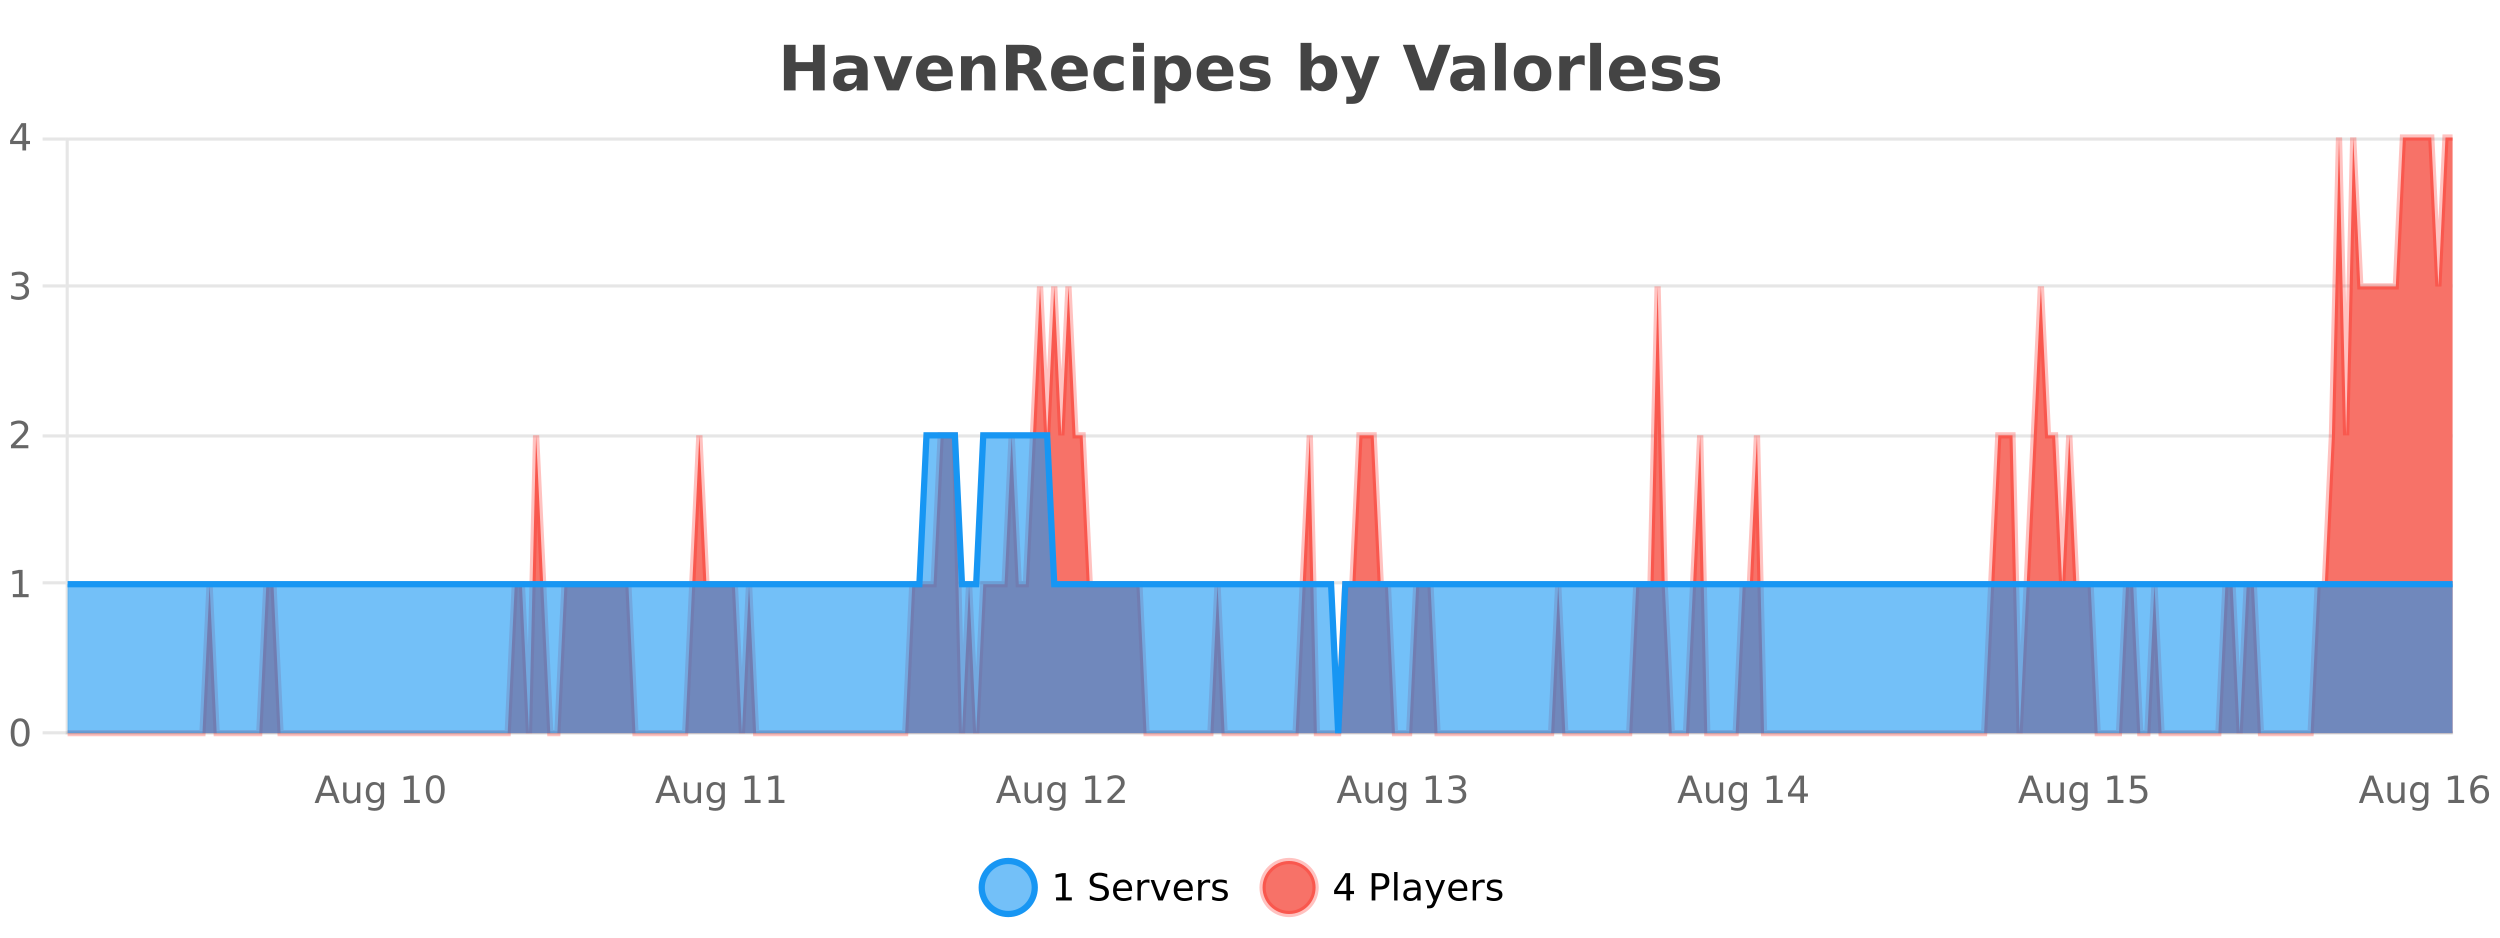 <?xml version="1.0" encoding="UTF-8"?>
<svg xmlns="http://www.w3.org/2000/svg" xmlns:xlink="http://www.w3.org/1999/xlink" width="800pt" height="300pt" viewBox="0 0 800 300" version="1.1">
<defs>
<clipPath id="clip1">
  <path d="M 285 263 L 360 263 L 360 300 L 285 300 Z M 285 263 "/>
</clipPath>
<clipPath id="clip2">
  <path d="M 375 263 L 450 263 L 450 300 L 375 300 Z M 375 263 "/>
</clipPath>
<clipPath id="clip3">
  <path d="M 21.637 44 L 784.824 44 L 784.824 234.602 L 21.637 234.602 Z M 21.637 44 "/>
</clipPath>
<clipPath id="clip4">
  <path d="M 20.633 43 L 785.824 43 L 785.824 235.602 L 20.633 235.602 Z M 20.633 43 "/>
</clipPath>
<clipPath id="clip5">
  <path d="M 21.637 139 L 784.824 139 L 784.824 234.602 L 21.637 234.602 Z M 21.637 139 "/>
</clipPath>
<clipPath id="clip6">
  <path d="M 20.633 111 L 785.824 111 L 785.824 235.602 L 20.633 235.602 Z M 20.633 111 "/>
</clipPath>
</defs>
<g id="surface5681171">
<rect x="0" y="0" width="800" height="300" style="fill:rgb(100%,100%,100%);fill-opacity:1;stroke:none;"/>
<path style="fill:none;stroke-width:1;stroke-linecap:butt;stroke-linejoin:miter;stroke:rgb(0%,0%,0%);stroke-opacity:0.098;stroke-miterlimit:10;" d="M 22 234.5 L 784.828 234.5 "/>
<path style="fill:none;stroke-width:1;stroke-linecap:butt;stroke-linejoin:miter;stroke:rgb(0%,0%,0%);stroke-opacity:0.098;stroke-miterlimit:10;" d="M 13.633 234.5 L 21 234.5 "/>
<path style="fill:none;stroke-width:1;stroke-linecap:butt;stroke-linejoin:miter;stroke:rgb(0%,0%,0%);stroke-opacity:0.098;stroke-miterlimit:10;" d="M 22 186.5 L 784.828 186.5 "/>
<path style="fill:none;stroke-width:1;stroke-linecap:butt;stroke-linejoin:miter;stroke:rgb(0%,0%,0%);stroke-opacity:0.098;stroke-miterlimit:10;" d="M 13.633 186.5 L 21 186.5 "/>
<path style="fill:none;stroke-width:1;stroke-linecap:butt;stroke-linejoin:miter;stroke:rgb(0%,0%,0%);stroke-opacity:0.098;stroke-miterlimit:10;" d="M 22 139.5 L 784.828 139.5 "/>
<path style="fill:none;stroke-width:1;stroke-linecap:butt;stroke-linejoin:miter;stroke:rgb(0%,0%,0%);stroke-opacity:0.098;stroke-miterlimit:10;" d="M 13.633 139.5 L 21 139.5 "/>
<path style="fill:none;stroke-width:1;stroke-linecap:butt;stroke-linejoin:miter;stroke:rgb(0%,0%,0%);stroke-opacity:0.098;stroke-miterlimit:10;" d="M 22 91.5 L 784.828 91.5 "/>
<path style="fill:none;stroke-width:1;stroke-linecap:butt;stroke-linejoin:miter;stroke:rgb(0%,0%,0%);stroke-opacity:0.098;stroke-miterlimit:10;" d="M 13.633 91.5 L 21 91.5 "/>
<path style="fill:none;stroke-width:1;stroke-linecap:butt;stroke-linejoin:miter;stroke:rgb(0%,0%,0%);stroke-opacity:0.098;stroke-miterlimit:10;" d="M 22 44.5 L 784.828 44.5 "/>
<path style="fill:none;stroke-width:1;stroke-linecap:butt;stroke-linejoin:miter;stroke:rgb(0%,0%,0%);stroke-opacity:0.098;stroke-miterlimit:10;" d="M 13.633 44.5 L 21 44.5 "/>
<path style=" stroke:none;fill-rule:nonzero;fill:rgb(9.02%,58.824%,95.294%);fill-opacity:0.6;" d="M 331.121 284 C 331.121 288.688 327.324 292.484 322.637 292.484 C 317.953 292.484 314.152 288.688 314.152 284 C 314.152 279.312 317.953 275.516 322.637 275.516 C 327.324 275.516 331.121 279.312 331.121 284 Z M 331.121 284 "/>
<g clip-path="url(#clip1)" clip-rule="nonzero">
<path style="fill:none;stroke-width:2;stroke-linecap:butt;stroke-linejoin:miter;stroke:rgb(9.02%,58.824%,95.294%);stroke-opacity:1;stroke-miterlimit:10;" d="M 331.121 284 C 331.121 288.688 327.324 292.484 322.637 292.484 C 317.953 292.484 314.152 288.688 314.152 284 C 314.152 279.312 317.953 275.516 322.637 275.516 C 327.324 275.516 331.121 279.312 331.121 284 Z M 331.121 284 "/>
</g>
<path style=" stroke:none;fill-rule:nonzero;fill:rgb(0%,0%,0%);fill-opacity:1;" d="M 337.938 287.156 L 339.875 287.156 L 339.875 280.484 L 337.766 280.906 L 337.766 279.828 L 339.859 279.406 L 341.047 279.406 L 341.047 287.156 L 342.984 287.156 L 342.984 288.156 L 337.938 288.156 Z M 354.32 279.688 L 354.32 280.844 C 353.871 280.637 353.445 280.48 353.039 280.375 C 352.641 280.262 352.262 280.203 351.898 280.203 C 351.25 280.203 350.75 280.328 350.398 280.578 C 350.055 280.828 349.883 281.188 349.883 281.656 C 349.883 282.043 349.996 282.336 350.227 282.531 C 350.453 282.73 350.898 282.887 351.555 283 L 352.258 283.156 C 353.141 283.324 353.793 283.621 354.211 284.047 C 354.637 284.465 354.852 285.027 354.852 285.734 C 354.852 286.59 354.562 287.234 353.992 287.672 C 353.43 288.109 352.594 288.328 351.492 288.328 C 351.086 288.328 350.648 288.281 350.18 288.188 C 349.711 288.094 349.227 287.953 348.727 287.766 L 348.727 286.547 C 349.203 286.82 349.672 287.023 350.133 287.156 C 350.602 287.293 351.055 287.359 351.492 287.359 C 352.168 287.359 352.688 287.23 353.055 286.969 C 353.43 286.699 353.617 286.32 353.617 285.828 C 353.617 285.402 353.48 285.07 353.211 284.828 C 352.949 284.578 352.516 284.398 351.914 284.281 L 351.195 284.141 C 350.309 283.965 349.668 283.688 349.273 283.312 C 348.887 282.938 348.695 282.418 348.695 281.75 C 348.695 280.969 348.965 280.359 349.508 279.922 C 350.047 279.477 350.797 279.25 351.758 279.25 C 352.172 279.25 352.59 279.289 353.008 279.359 C 353.434 279.434 353.871 279.543 354.32 279.688 Z M 362.266 284.609 L 362.266 285.125 L 357.297 285.125 C 357.348 285.875 357.57 286.445 357.969 286.828 C 358.375 287.215 358.93 287.406 359.641 287.406 C 360.055 287.406 360.457 287.359 360.844 287.266 C 361.238 287.164 361.629 287.008 362.016 286.797 L 362.016 287.828 C 361.617 287.984 361.219 288.105 360.812 288.188 C 360.406 288.281 359.992 288.328 359.578 288.328 C 358.535 288.328 357.707 288.027 357.094 287.422 C 356.477 286.809 356.172 285.98 356.172 284.938 C 356.172 283.867 356.461 283.016 357.047 282.391 C 357.629 281.758 358.41 281.438 359.391 281.438 C 360.273 281.438 360.973 281.727 361.484 282.297 C 362.004 282.859 362.266 283.633 362.266 284.609 Z M 361.188 284.281 C 361.176 283.699 361.008 283.23 360.688 282.875 C 360.363 282.523 359.938 282.344 359.406 282.344 C 358.801 282.344 358.316 282.516 357.953 282.859 C 357.598 283.203 357.395 283.684 357.344 284.297 Z M 367.836 282.594 C 367.711 282.531 367.574 282.484 367.43 282.453 C 367.293 282.414 367.137 282.391 366.961 282.391 C 366.355 282.391 365.887 282.59 365.555 282.984 C 365.23 283.383 365.07 283.953 365.07 284.703 L 365.07 288.156 L 363.992 288.156 L 363.992 281.594 L 365.07 281.594 L 365.07 282.609 C 365.297 282.215 365.594 281.922 365.961 281.734 C 366.324 281.539 366.766 281.438 367.289 281.438 C 367.359 281.438 367.438 281.445 367.523 281.453 C 367.617 281.465 367.715 281.48 367.82 281.5 Z M 368.195 281.594 L 369.336 281.594 L 371.383 287.094 L 373.445 281.594 L 374.586 281.594 L 372.117 288.156 L 370.648 288.156 Z M 381.688 284.609 L 381.688 285.125 L 376.719 285.125 C 376.77 285.875 376.992 286.445 377.391 286.828 C 377.797 287.215 378.352 287.406 379.062 287.406 C 379.477 287.406 379.879 287.359 380.266 287.266 C 380.66 287.164 381.051 287.008 381.438 286.797 L 381.438 287.828 C 381.039 287.984 380.641 288.105 380.234 288.188 C 379.828 288.281 379.414 288.328 379 288.328 C 377.957 288.328 377.129 288.027 376.516 287.422 C 375.898 286.809 375.594 285.98 375.594 284.938 C 375.594 283.867 375.883 283.016 376.469 282.391 C 377.051 281.758 377.832 281.438 378.812 281.438 C 379.695 281.438 380.395 281.727 380.906 282.297 C 381.426 282.859 381.688 283.633 381.688 284.609 Z M 380.609 284.281 C 380.598 283.699 380.43 283.23 380.109 282.875 C 379.785 282.523 379.359 282.344 378.828 282.344 C 378.223 282.344 377.738 282.516 377.375 282.859 C 377.02 283.203 376.816 283.684 376.766 284.297 Z M 387.258 282.594 C 387.133 282.531 386.996 282.484 386.852 282.453 C 386.715 282.414 386.559 282.391 386.383 282.391 C 385.777 282.391 385.309 282.59 384.977 282.984 C 384.652 283.383 384.492 283.953 384.492 284.703 L 384.492 288.156 L 383.414 288.156 L 383.414 281.594 L 384.492 281.594 L 384.492 282.609 C 384.719 282.215 385.016 281.922 385.383 281.734 C 385.746 281.539 386.188 281.438 386.711 281.438 C 386.781 281.438 386.859 281.445 386.945 281.453 C 387.039 281.465 387.137 281.48 387.242 281.5 Z M 392.562 281.781 L 392.562 282.812 C 392.258 282.656 391.941 282.543 391.609 282.469 C 391.285 282.387 390.945 282.344 390.594 282.344 C 390.062 282.344 389.66 282.43 389.391 282.594 C 389.117 282.75 388.984 282.996 388.984 283.328 C 388.984 283.578 389.078 283.777 389.266 283.922 C 389.461 284.059 389.852 284.188 390.438 284.312 L 390.797 284.406 C 391.566 284.562 392.113 284.793 392.438 285.094 C 392.758 285.398 392.922 285.812 392.922 286.344 C 392.922 286.961 392.676 287.445 392.188 287.797 C 391.707 288.152 391.047 288.328 390.203 288.328 C 389.848 288.328 389.477 288.289 389.094 288.219 C 388.719 288.156 388.32 288.059 387.906 287.922 L 387.906 286.797 C 388.301 287.008 388.691 287.164 389.078 287.266 C 389.461 287.371 389.848 287.422 390.234 287.422 C 390.734 287.422 391.117 287.34 391.391 287.172 C 391.672 286.996 391.812 286.746 391.812 286.422 C 391.812 286.133 391.711 285.906 391.516 285.75 C 391.316 285.594 390.883 285.445 390.219 285.297 L 389.844 285.219 C 389.176 285.074 388.691 284.855 388.391 284.562 C 388.098 284.273 387.953 283.875 387.953 283.375 C 387.953 282.75 388.172 282.273 388.609 281.938 C 389.047 281.605 389.664 281.438 390.469 281.438 C 390.863 281.438 391.238 281.469 391.594 281.531 C 391.945 281.586 392.27 281.668 392.562 281.781 Z M 332.637 277.016 "/>
<path style=" stroke:none;fill-rule:nonzero;fill:rgb(96.863%,44.706%,40.784%);fill-opacity:1;" d="M 420.988 284 C 420.988 288.688 417.191 292.484 412.504 292.484 C 407.82 292.484 404.02 288.688 404.02 284 C 404.02 279.312 407.82 275.516 412.504 275.516 C 417.191 275.516 420.988 279.312 420.988 284 Z M 420.988 284 "/>
<g clip-path="url(#clip2)" clip-rule="nonzero">
<path style="fill:none;stroke-width:2;stroke-linecap:butt;stroke-linejoin:miter;stroke:rgb(100%,4.706%,0%);stroke-opacity:0.247;stroke-miterlimit:10;" d="M 420.988 284 C 420.988 288.688 417.191 292.484 412.504 292.484 C 407.82 292.484 404.02 288.688 404.02 284 C 404.02 279.312 407.82 275.516 412.504 275.516 C 417.191 275.516 420.988 279.312 420.988 284 Z M 420.988 284 "/>
</g>
<path style=" stroke:none;fill-rule:nonzero;fill:rgb(0%,0%,0%);fill-opacity:1;" d="M 430.852 280.438 L 427.867 285.109 L 430.852 285.109 Z M 430.539 279.406 L 432.039 279.406 L 432.039 285.109 L 433.289 285.109 L 433.289 286.094 L 432.039 286.094 L 432.039 288.156 L 430.852 288.156 L 430.852 286.094 L 426.914 286.094 L 426.914 284.953 Z M 440.125 280.375 L 440.125 283.672 L 441.609 283.672 C 442.16 283.672 442.586 283.531 442.891 283.25 C 443.191 282.961 443.344 282.547 443.344 282.016 C 443.344 281.496 443.191 281.094 442.891 280.812 C 442.586 280.523 442.16 280.375 441.609 280.375 Z M 438.938 279.406 L 441.609 279.406 C 442.598 279.406 443.344 279.633 443.844 280.078 C 444.344 280.516 444.594 281.164 444.594 282.016 C 444.594 282.883 444.344 283.539 443.844 283.984 C 443.344 284.422 442.598 284.641 441.609 284.641 L 440.125 284.641 L 440.125 288.156 L 438.938 288.156 Z M 446.129 279.031 L 447.207 279.031 L 447.207 288.156 L 446.129 288.156 Z M 452.445 284.859 C 451.578 284.859 450.977 284.961 450.633 285.156 C 450.297 285.355 450.133 285.695 450.133 286.172 C 450.133 286.559 450.258 286.867 450.508 287.094 C 450.766 287.312 451.109 287.422 451.539 287.422 C 452.141 287.422 452.621 287.215 452.977 286.797 C 453.34 286.371 453.523 285.805 453.523 285.094 L 453.523 284.859 Z M 454.602 284.406 L 454.602 288.156 L 453.523 288.156 L 453.523 287.156 C 453.273 287.555 452.965 287.852 452.602 288.047 C 452.234 288.234 451.789 288.328 451.258 288.328 C 450.578 288.328 450.043 288.141 449.648 287.766 C 449.25 287.383 449.055 286.875 449.055 286.25 C 449.055 285.512 449.297 284.953 449.789 284.578 C 450.289 284.203 451.027 284.016 452.008 284.016 L 453.523 284.016 L 453.523 283.906 C 453.523 283.406 453.355 283.023 453.023 282.75 C 452.699 282.48 452.246 282.344 451.664 282.344 C 451.289 282.344 450.918 282.391 450.555 282.484 C 450.199 282.578 449.859 282.715 449.539 282.891 L 449.539 281.891 C 449.934 281.734 450.312 281.621 450.68 281.547 C 451.055 281.477 451.418 281.438 451.773 281.438 C 452.719 281.438 453.43 281.684 453.898 282.172 C 454.367 282.664 454.602 283.406 454.602 284.406 Z M 459.551 288.766 C 459.246 289.547 458.949 290.055 458.66 290.297 C 458.367 290.535 457.98 290.656 457.504 290.656 L 456.645 290.656 L 456.645 289.75 L 457.27 289.75 C 457.57 289.75 457.801 289.676 457.957 289.531 C 458.121 289.395 458.305 289.066 458.504 288.547 L 458.707 288.047 L 456.051 281.594 L 457.191 281.594 L 459.238 286.719 L 461.301 281.594 L 462.441 281.594 Z M 469.543 284.609 L 469.543 285.125 L 464.574 285.125 C 464.625 285.875 464.848 286.445 465.246 286.828 C 465.652 287.215 466.207 287.406 466.918 287.406 C 467.332 287.406 467.734 287.359 468.121 287.266 C 468.516 287.164 468.906 287.008 469.293 286.797 L 469.293 287.828 C 468.895 287.984 468.496 288.105 468.09 288.188 C 467.684 288.281 467.27 288.328 466.855 288.328 C 465.812 288.328 464.984 288.027 464.371 287.422 C 463.754 286.809 463.449 285.98 463.449 284.938 C 463.449 283.867 463.738 283.016 464.324 282.391 C 464.906 281.758 465.688 281.438 466.668 281.438 C 467.551 281.438 468.25 281.727 468.762 282.297 C 469.281 282.859 469.543 283.633 469.543 284.609 Z M 468.465 284.281 C 468.453 283.699 468.285 283.23 467.965 282.875 C 467.641 282.523 467.215 282.344 466.684 282.344 C 466.078 282.344 465.594 282.516 465.23 282.859 C 464.875 283.203 464.672 283.684 464.621 284.297 Z M 475.113 282.594 C 474.988 282.531 474.852 282.484 474.707 282.453 C 474.57 282.414 474.414 282.391 474.238 282.391 C 473.633 282.391 473.164 282.59 472.832 282.984 C 472.508 283.383 472.348 283.953 472.348 284.703 L 472.348 288.156 L 471.27 288.156 L 471.27 281.594 L 472.348 281.594 L 472.348 282.609 C 472.574 282.215 472.871 281.922 473.238 281.734 C 473.602 281.539 474.043 281.438 474.566 281.438 C 474.637 281.438 474.715 281.445 474.801 281.453 C 474.895 281.465 474.992 281.48 475.098 281.5 Z M 480.422 281.781 L 480.422 282.812 C 480.117 282.656 479.801 282.543 479.469 282.469 C 479.145 282.387 478.805 282.344 478.453 282.344 C 477.922 282.344 477.52 282.43 477.25 282.594 C 476.977 282.75 476.844 282.996 476.844 283.328 C 476.844 283.578 476.938 283.777 477.125 283.922 C 477.32 284.059 477.711 284.188 478.297 284.312 L 478.656 284.406 C 479.426 284.562 479.973 284.793 480.297 285.094 C 480.617 285.398 480.781 285.812 480.781 286.344 C 480.781 286.961 480.535 287.445 480.047 287.797 C 479.566 288.152 478.906 288.328 478.062 288.328 C 477.707 288.328 477.336 288.289 476.953 288.219 C 476.578 288.156 476.18 288.059 475.766 287.922 L 475.766 286.797 C 476.16 287.008 476.551 287.164 476.938 287.266 C 477.32 287.371 477.707 287.422 478.094 287.422 C 478.594 287.422 478.977 287.34 479.25 287.172 C 479.531 286.996 479.672 286.746 479.672 286.422 C 479.672 286.133 479.57 285.906 479.375 285.75 C 479.176 285.594 478.742 285.445 478.078 285.297 L 477.703 285.219 C 477.035 285.074 476.551 284.855 476.25 284.562 C 475.957 284.273 475.812 283.875 475.812 283.375 C 475.812 282.75 476.031 282.273 476.469 281.938 C 476.906 281.605 477.523 281.438 478.328 281.438 C 478.723 281.438 479.098 281.469 479.453 281.531 C 479.805 281.586 480.129 281.668 480.422 281.781 Z M 422.504 277.016 "/>
<path style=" stroke:none;fill-rule:nonzero;fill:rgb(26.667%,26.667%,26.667%);fill-opacity:1;" d="M 250.844 14.344 L 254.594 14.344 L 254.594 19.891 L 260.141 19.891 L 260.141 14.344 L 263.906 14.344 L 263.906 28.922 L 260.141 28.922 L 260.141 22.734 L 254.594 22.734 L 254.594 28.922 L 250.844 28.922 Z M 272.316 24 C 271.586 24 271.039 24.125 270.676 24.375 C 270.309 24.617 270.129 24.98 270.129 25.469 C 270.129 25.906 270.273 26.25 270.566 26.5 C 270.867 26.75 271.277 26.875 271.801 26.875 C 272.457 26.875 273.008 26.641 273.457 26.172 C 273.914 25.703 274.145 25.117 274.145 24.406 L 274.145 24 Z M 277.66 22.688 L 277.66 28.922 L 274.145 28.922 L 274.145 27.297 C 273.676 27.965 273.145 28.449 272.551 28.75 C 271.965 29.051 271.254 29.203 270.41 29.203 C 269.285 29.203 268.367 28.875 267.66 28.219 C 266.949 27.555 266.598 26.695 266.598 25.641 C 266.598 24.359 267.035 23.422 267.91 22.828 C 268.793 22.227 270.184 21.922 272.082 21.922 L 274.145 21.922 L 274.145 21.641 C 274.145 21.09 273.926 20.688 273.488 20.438 C 273.051 20.18 272.367 20.047 271.441 20.047 C 270.691 20.047 269.992 20.125 269.348 20.281 C 268.699 20.43 268.102 20.648 267.551 20.938 L 267.551 18.281 C 268.301 18.094 269.051 17.953 269.801 17.859 C 270.559 17.766 271.32 17.719 272.082 17.719 C 274.051 17.719 275.473 18.109 276.348 18.891 C 277.223 19.664 277.66 20.93 277.66 22.688 Z M 279.531 17.984 L 283.031 17.984 L 285.766 25.547 L 288.469 17.984 L 291.984 17.984 L 287.672 28.922 L 283.828 28.922 Z M 304.867 23.422 L 304.867 24.422 L 296.695 24.422 C 296.777 25.246 297.074 25.859 297.586 26.266 C 298.094 26.672 298.805 26.875 299.711 26.875 C 300.449 26.875 301.203 26.766 301.977 26.547 C 302.746 26.328 303.539 26 304.352 25.562 L 304.352 28.25 C 303.527 28.562 302.699 28.797 301.867 28.953 C 301.043 29.117 300.219 29.203 299.398 29.203 C 297.418 29.203 295.875 28.703 294.773 27.703 C 293.68 26.695 293.133 25.281 293.133 23.469 C 293.133 21.68 293.668 20.273 294.742 19.25 C 295.824 18.23 297.309 17.719 299.195 17.719 C 300.914 17.719 302.289 18.242 303.32 19.281 C 304.352 20.312 304.867 21.695 304.867 23.422 Z M 301.273 22.266 C 301.273 21.602 301.078 21.062 300.695 20.656 C 300.309 20.25 299.805 20.047 299.18 20.047 C 298.5 20.047 297.949 20.242 297.523 20.625 C 297.105 21 296.844 21.547 296.742 22.266 Z M 318.508 22.266 L 318.508 28.922 L 314.992 28.922 L 314.992 23.828 C 314.992 22.883 314.969 22.23 314.93 21.875 C 314.887 21.512 314.812 21.246 314.711 21.078 C 314.574 20.852 314.387 20.672 314.148 20.547 C 313.918 20.422 313.652 20.359 313.352 20.359 C 312.621 20.359 312.047 20.641 311.633 21.203 C 311.215 21.766 311.008 22.547 311.008 23.547 L 311.008 28.922 L 307.523 28.922 L 307.523 17.984 L 311.008 17.984 L 311.008 19.578 C 311.539 18.945 312.102 18.477 312.695 18.172 C 313.289 17.871 313.938 17.719 314.648 17.719 C 315.918 17.719 316.875 18.109 317.523 18.891 C 318.18 19.664 318.508 20.789 318.508 22.266 Z M 327.246 20.812 C 328.035 20.812 328.605 20.668 328.949 20.375 C 329.293 20.074 329.465 19.59 329.465 18.922 C 329.465 18.258 329.293 17.781 328.949 17.5 C 328.605 17.211 328.035 17.062 327.246 17.062 L 325.668 17.062 L 325.668 20.812 Z M 325.668 23.406 L 325.668 28.922 L 321.918 28.922 L 321.918 14.344 L 327.652 14.344 C 329.566 14.344 330.973 14.668 331.871 15.312 C 332.766 15.961 333.215 16.977 333.215 18.359 C 333.215 19.328 332.98 20.125 332.512 20.75 C 332.051 21.367 331.355 21.82 330.418 22.109 C 330.926 22.227 331.387 22.492 331.793 22.906 C 332.199 23.312 332.609 23.938 333.027 24.781 L 335.074 28.922 L 331.074 28.922 L 329.293 25.297 C 328.938 24.57 328.574 24.074 328.199 23.812 C 327.832 23.543 327.344 23.406 326.73 23.406 Z M 348.07 23.422 L 348.07 24.422 L 339.898 24.422 C 339.98 25.246 340.277 25.859 340.789 26.266 C 341.297 26.672 342.008 26.875 342.914 26.875 C 343.652 26.875 344.406 26.766 345.18 26.547 C 345.949 26.328 346.742 26 347.555 25.562 L 347.555 28.25 C 346.73 28.562 345.902 28.797 345.07 28.953 C 344.246 29.117 343.422 29.203 342.602 29.203 C 340.621 29.203 339.078 28.703 337.977 27.703 C 336.883 26.695 336.336 25.281 336.336 23.469 C 336.336 21.68 336.871 20.273 337.945 19.25 C 339.027 18.23 340.512 17.719 342.398 17.719 C 344.117 17.719 345.492 18.242 346.523 19.281 C 347.555 20.312 348.07 21.695 348.07 23.422 Z M 344.477 22.266 C 344.477 21.602 344.281 21.062 343.898 20.656 C 343.512 20.25 343.008 20.047 342.383 20.047 C 341.703 20.047 341.152 20.242 340.727 20.625 C 340.309 21 340.047 21.547 339.945 22.266 Z M 359.555 18.328 L 359.555 21.172 C 359.086 20.852 358.609 20.609 358.133 20.453 C 357.652 20.297 357.152 20.219 356.633 20.219 C 355.664 20.219 354.902 20.508 354.352 21.078 C 353.809 21.641 353.539 22.438 353.539 23.469 C 353.539 24.492 353.809 25.289 354.352 25.859 C 354.902 26.422 355.664 26.703 356.633 26.703 C 357.184 26.703 357.703 26.625 358.195 26.469 C 358.684 26.305 359.137 26.059 359.555 25.734 L 359.555 28.594 C 359.012 28.805 358.461 28.953 357.898 29.047 C 357.336 29.148 356.766 29.203 356.195 29.203 C 354.227 29.203 352.684 28.699 351.57 27.688 C 350.453 26.68 349.898 25.273 349.898 23.469 C 349.898 21.656 350.453 20.246 351.57 19.234 C 352.684 18.227 354.227 17.719 356.195 17.719 C 356.766 17.719 357.328 17.773 357.883 17.875 C 358.445 17.969 359 18.121 359.555 18.328 Z M 362.582 17.984 L 366.066 17.984 L 366.066 28.922 L 362.582 28.922 Z M 362.582 13.719 L 366.066 13.719 L 366.066 16.578 L 362.582 16.578 Z M 372.922 27.344 L 372.922 33.078 L 369.438 33.078 L 369.438 17.984 L 372.922 17.984 L 372.922 19.578 C 373.41 18.945 373.945 18.477 374.531 18.172 C 375.113 17.871 375.785 17.719 376.547 17.719 C 377.898 17.719 379.008 18.258 379.875 19.328 C 380.738 20.402 381.172 21.781 381.172 23.469 C 381.172 25.148 380.738 26.523 379.875 27.594 C 379.008 28.668 377.898 29.203 376.547 29.203 C 375.785 29.203 375.113 29.051 374.531 28.75 C 373.945 28.449 373.41 27.98 372.922 27.344 Z M 375.25 20.266 C 374.5 20.266 373.922 20.543 373.516 21.094 C 373.117 21.637 372.922 22.43 372.922 23.469 C 372.922 24.5 373.117 25.293 373.516 25.844 C 373.922 26.398 374.5 26.672 375.25 26.672 C 376 26.672 376.57 26.402 376.969 25.859 C 377.363 25.309 377.562 24.512 377.562 23.469 C 377.562 22.43 377.363 21.637 376.969 21.094 C 376.57 20.543 376 20.266 375.25 20.266 Z M 394.66 23.422 L 394.66 24.422 L 386.488 24.422 C 386.57 25.246 386.867 25.859 387.379 26.266 C 387.887 26.672 388.598 26.875 389.504 26.875 C 390.242 26.875 390.996 26.766 391.77 26.547 C 392.539 26.328 393.332 26 394.145 25.562 L 394.145 28.25 C 393.32 28.562 392.492 28.797 391.66 28.953 C 390.836 29.117 390.012 29.203 389.191 29.203 C 387.211 29.203 385.668 28.703 384.566 27.703 C 383.473 26.695 382.926 25.281 382.926 23.469 C 382.926 21.68 383.461 20.273 384.535 19.25 C 385.617 18.23 387.102 17.719 388.988 17.719 C 390.707 17.719 392.082 18.242 393.113 19.281 C 394.145 20.312 394.66 21.695 394.66 23.422 Z M 391.066 22.266 C 391.066 21.602 390.871 21.062 390.488 20.656 C 390.102 20.25 389.598 20.047 388.973 20.047 C 388.293 20.047 387.742 20.242 387.316 20.625 C 386.898 21 386.637 21.547 386.535 22.266 Z M 405.852 18.328 L 405.852 20.984 C 405.109 20.672 404.391 20.438 403.695 20.281 C 402.996 20.125 402.336 20.047 401.711 20.047 C 401.055 20.047 400.562 20.133 400.242 20.297 C 399.918 20.465 399.758 20.719 399.758 21.062 C 399.758 21.344 399.875 21.559 400.117 21.703 C 400.367 21.852 400.805 21.961 401.43 22.031 L 402.055 22.125 C 403.844 22.355 405.047 22.73 405.664 23.25 C 406.277 23.773 406.586 24.59 406.586 25.703 C 406.586 26.871 406.152 27.746 405.289 28.328 C 404.434 28.914 403.156 29.203 401.461 29.203 C 400.73 29.203 399.98 29.145 399.211 29.031 C 398.438 28.918 397.648 28.746 396.836 28.516 L 396.836 25.859 C 397.531 26.203 398.246 26.461 398.977 26.625 C 399.703 26.793 400.449 26.875 401.211 26.875 C 401.898 26.875 402.414 26.781 402.758 26.594 C 403.102 26.406 403.273 26.125 403.273 25.75 C 403.273 25.438 403.152 25.211 402.914 25.062 C 402.672 24.906 402.199 24.789 401.492 24.703 L 400.883 24.625 C 399.32 24.43 398.227 24.07 397.602 23.547 C 396.977 23.016 396.664 22.215 396.664 21.141 C 396.664 19.984 397.059 19.125 397.852 18.562 C 398.652 18 399.871 17.719 401.508 17.719 C 402.152 17.719 402.828 17.773 403.539 17.875 C 404.246 17.969 405.016 18.121 405.852 18.328 Z M 422 26.672 C 422.75 26.672 423.32 26.402 423.719 25.859 C 424.113 25.309 424.312 24.512 424.312 23.469 C 424.312 22.43 424.113 21.637 423.719 21.094 C 423.32 20.543 422.75 20.266 422 20.266 C 421.25 20.266 420.672 20.543 420.266 21.094 C 419.867 21.637 419.672 22.43 419.672 23.469 C 419.672 24.5 419.867 25.293 420.266 25.844 C 420.672 26.398 421.25 26.672 422 26.672 Z M 419.672 19.578 C 420.16 18.945 420.695 18.477 421.281 18.172 C 421.863 17.871 422.535 17.719 423.297 17.719 C 424.648 17.719 425.758 18.258 426.625 19.328 C 427.488 20.402 427.922 21.781 427.922 23.469 C 427.922 25.148 427.488 26.523 426.625 27.594 C 425.758 28.668 424.648 29.203 423.297 29.203 C 422.535 29.203 421.863 29.051 421.281 28.75 C 420.695 28.449 420.16 27.98 419.672 27.344 L 419.672 28.922 L 416.188 28.922 L 416.188 13.719 L 419.672 13.719 Z M 429.062 17.984 L 432.547 17.984 L 435.5 25.406 L 438 17.984 L 441.484 17.984 L 436.891 29.953 C 436.43 31.172 435.891 32.02 435.266 32.5 C 434.648 32.988 433.844 33.234 432.844 33.234 L 430.812 33.234 L 430.812 30.938 L 431.906 30.938 C 432.5 30.938 432.93 30.844 433.203 30.656 C 433.473 30.469 433.68 30.129 433.828 29.641 L 433.938 29.344 Z M 448.906 14.344 L 452.688 14.344 L 456.562 25.109 L 460.422 14.344 L 464.188 14.344 L 458.797 28.922 L 454.312 28.922 Z M 469.777 24 C 469.047 24 468.5 24.125 468.137 24.375 C 467.77 24.617 467.59 24.98 467.59 25.469 C 467.59 25.906 467.734 26.25 468.027 26.5 C 468.328 26.75 468.738 26.875 469.262 26.875 C 469.918 26.875 470.469 26.641 470.918 26.172 C 471.375 25.703 471.605 25.117 471.605 24.406 L 471.605 24 Z M 475.121 22.688 L 475.121 28.922 L 471.605 28.922 L 471.605 27.297 C 471.137 27.965 470.605 28.449 470.012 28.75 C 469.426 29.051 468.715 29.203 467.871 29.203 C 466.746 29.203 465.828 28.875 465.121 28.219 C 464.41 27.555 464.059 26.695 464.059 25.641 C 464.059 24.359 464.496 23.422 465.371 22.828 C 466.254 22.227 467.645 21.922 469.543 21.922 L 471.605 21.922 L 471.605 21.641 C 471.605 21.09 471.387 20.688 470.949 20.438 C 470.512 20.18 469.828 20.047 468.902 20.047 C 468.152 20.047 467.453 20.125 466.809 20.281 C 466.16 20.43 465.562 20.648 465.012 20.938 L 465.012 18.281 C 465.762 18.094 466.512 17.953 467.262 17.859 C 468.02 17.766 468.781 17.719 469.543 17.719 C 471.512 17.719 472.934 18.109 473.809 18.891 C 474.684 19.664 475.121 20.93 475.121 22.688 Z M 478.383 13.719 L 481.867 13.719 L 481.867 28.922 L 478.383 28.922 Z M 490.441 20.219 C 489.66 20.219 489.066 20.5 488.66 21.062 C 488.254 21.617 488.051 22.418 488.051 23.469 C 488.051 24.512 488.254 25.312 488.66 25.875 C 489.066 26.43 489.66 26.703 490.441 26.703 C 491.199 26.703 491.777 26.43 492.176 25.875 C 492.582 25.312 492.785 24.512 492.785 23.469 C 492.785 22.418 492.582 21.617 492.176 21.062 C 491.777 20.5 491.199 20.219 490.441 20.219 Z M 490.441 17.719 C 492.316 17.719 493.777 18.23 494.832 19.25 C 495.895 20.262 496.426 21.668 496.426 23.469 C 496.426 25.262 495.895 26.668 494.832 27.688 C 493.777 28.699 492.316 29.203 490.441 29.203 C 488.543 29.203 487.066 28.699 486.004 27.688 C 484.941 26.668 484.41 25.262 484.41 23.469 C 484.41 21.668 484.941 20.262 486.004 19.25 C 487.066 18.23 488.543 17.719 490.441 17.719 Z M 507.102 20.969 C 506.789 20.824 506.48 20.719 506.18 20.656 C 505.875 20.586 505.574 20.547 505.273 20.547 C 504.367 20.547 503.668 20.836 503.18 21.406 C 502.699 21.98 502.461 22.805 502.461 23.875 L 502.461 28.922 L 498.977 28.922 L 498.977 17.984 L 502.461 17.984 L 502.461 19.781 C 502.906 19.062 503.422 18.543 504.008 18.219 C 504.59 17.887 505.289 17.719 506.102 17.719 C 506.227 17.719 506.355 17.727 506.492 17.734 C 506.625 17.746 506.824 17.766 507.086 17.797 Z M 508.844 13.719 L 512.328 13.719 L 512.328 28.922 L 508.844 28.922 Z M 526.602 23.422 L 526.602 24.422 L 518.43 24.422 C 518.512 25.246 518.809 25.859 519.32 26.266 C 519.828 26.672 520.539 26.875 521.445 26.875 C 522.184 26.875 522.938 26.766 523.711 26.547 C 524.48 26.328 525.273 26 526.086 25.562 L 526.086 28.25 C 525.262 28.562 524.434 28.797 523.602 28.953 C 522.777 29.117 521.953 29.203 521.133 29.203 C 519.152 29.203 517.609 28.703 516.508 27.703 C 515.414 26.695 514.867 25.281 514.867 23.469 C 514.867 21.68 515.402 20.273 516.477 19.25 C 517.559 18.23 519.043 17.719 520.93 17.719 C 522.648 17.719 524.023 18.242 525.055 19.281 C 526.086 20.312 526.602 21.695 526.602 23.422 Z M 523.008 22.266 C 523.008 21.602 522.812 21.062 522.43 20.656 C 522.043 20.25 521.539 20.047 520.914 20.047 C 520.234 20.047 519.684 20.242 519.258 20.625 C 518.84 21 518.578 21.547 518.477 22.266 Z M 537.793 18.328 L 537.793 20.984 C 537.051 20.672 536.332 20.438 535.637 20.281 C 534.938 20.125 534.277 20.047 533.652 20.047 C 532.996 20.047 532.504 20.133 532.184 20.297 C 531.859 20.465 531.699 20.719 531.699 21.062 C 531.699 21.344 531.816 21.559 532.059 21.703 C 532.309 21.852 532.746 21.961 533.371 22.031 L 533.996 22.125 C 535.785 22.355 536.988 22.73 537.605 23.25 C 538.219 23.773 538.527 24.59 538.527 25.703 C 538.527 26.871 538.094 27.746 537.23 28.328 C 536.375 28.914 535.098 29.203 533.402 29.203 C 532.672 29.203 531.922 29.145 531.152 29.031 C 530.379 28.918 529.59 28.746 528.777 28.516 L 528.777 25.859 C 529.473 26.203 530.188 26.461 530.918 26.625 C 531.645 26.793 532.391 26.875 533.152 26.875 C 533.84 26.875 534.355 26.781 534.699 26.594 C 535.043 26.406 535.215 26.125 535.215 25.75 C 535.215 25.438 535.094 25.211 534.855 25.062 C 534.613 24.906 534.141 24.789 533.434 24.703 L 532.824 24.625 C 531.262 24.43 530.168 24.07 529.543 23.547 C 528.918 23.016 528.605 22.215 528.605 21.141 C 528.605 19.984 529 19.125 529.793 18.562 C 530.594 18 531.812 17.719 533.449 17.719 C 534.094 17.719 534.77 17.773 535.48 17.875 C 536.188 17.969 536.957 18.121 537.793 18.328 Z M 549.695 18.328 L 549.695 20.984 C 548.953 20.672 548.234 20.438 547.539 20.281 C 546.84 20.125 546.18 20.047 545.555 20.047 C 544.898 20.047 544.406 20.133 544.086 20.297 C 543.762 20.465 543.602 20.719 543.602 21.062 C 543.602 21.344 543.719 21.559 543.961 21.703 C 544.211 21.852 544.648 21.961 545.273 22.031 L 545.898 22.125 C 547.688 22.355 548.891 22.73 549.508 23.25 C 550.121 23.773 550.43 24.59 550.43 25.703 C 550.43 26.871 549.996 27.746 549.133 28.328 C 548.277 28.914 547 29.203 545.305 29.203 C 544.574 29.203 543.824 29.145 543.055 29.031 C 542.281 28.918 541.492 28.746 540.68 28.516 L 540.68 25.859 C 541.375 26.203 542.09 26.461 542.82 26.625 C 543.547 26.793 544.293 26.875 545.055 26.875 C 545.742 26.875 546.258 26.781 546.602 26.594 C 546.945 26.406 547.117 26.125 547.117 25.75 C 547.117 25.438 546.996 25.211 546.758 25.062 C 546.516 24.906 546.043 24.789 545.336 24.703 L 544.727 24.625 C 543.164 24.43 542.07 24.07 541.445 23.547 C 540.82 23.016 540.508 22.215 540.508 21.141 C 540.508 19.984 540.902 19.125 541.695 18.562 C 542.496 18 543.715 17.719 545.352 17.719 C 545.996 17.719 546.672 17.773 547.383 17.875 C 548.09 17.969 548.859 18.121 549.695 18.328 Z M 249 10.359 "/>
<path style="fill:none;stroke-width:1;stroke-linecap:butt;stroke-linejoin:miter;stroke:rgb(0%,0%,0%);stroke-opacity:0.098;stroke-miterlimit:10;" d="M 21 234.5 L 785 234.5 "/>
<path style=" stroke:none;fill-rule:nonzero;fill:rgb(40%,40%,40%);fill-opacity:1;" d="M 104.688 249.375 L 103.078 253.719 L 106.297 253.719 Z M 104.016 248.203 L 105.359 248.203 L 108.688 256.953 L 107.453 256.953 L 106.656 254.703 L 102.719 254.703 L 101.922 256.953 L 100.672 256.953 Z M 109.805 254.359 L 109.805 250.391 L 110.883 250.391 L 110.883 254.328 C 110.883 254.945 111 255.406 111.242 255.719 C 111.492 256.031 111.855 256.188 112.336 256.188 C 112.918 256.188 113.375 256.008 113.711 255.641 C 114.055 255.266 114.227 254.758 114.227 254.109 L 114.227 250.391 L 115.305 250.391 L 115.305 256.953 L 114.227 256.953 L 114.227 255.938 C 113.965 256.344 113.664 256.648 113.32 256.844 C 112.977 257.031 112.574 257.125 112.117 257.125 C 111.355 257.125 110.777 256.891 110.383 256.422 C 109.996 255.953 109.805 255.266 109.805 254.359 Z M 112.523 250.234 Z M 121.844 253.594 C 121.844 252.812 121.68 252.211 121.359 251.781 C 121.035 251.355 120.582 251.141 120 251.141 C 119.426 251.141 118.977 251.355 118.656 251.781 C 118.332 252.211 118.172 252.812 118.172 253.594 C 118.172 254.375 118.332 254.98 118.656 255.406 C 118.977 255.836 119.426 256.047 120 256.047 C 120.582 256.047 121.035 255.836 121.359 255.406 C 121.68 254.98 121.844 254.375 121.844 253.594 Z M 122.922 256.141 C 122.922 257.254 122.672 258.082 122.172 258.625 C 121.68 259.176 120.922 259.453 119.891 259.453 C 119.516 259.453 119.156 259.422 118.812 259.359 C 118.477 259.305 118.156 259.223 117.844 259.109 L 117.844 258.062 C 118.156 258.227 118.469 258.352 118.781 258.438 C 119.094 258.52 119.406 258.562 119.719 258.562 C 120.426 258.562 120.957 258.375 121.312 258 C 121.664 257.633 121.844 257.078 121.844 256.328 L 121.844 255.797 C 121.613 256.184 121.328 256.477 120.984 256.672 C 120.641 256.859 120.223 256.953 119.734 256.953 C 118.93 256.953 118.281 256.648 117.781 256.031 C 117.289 255.418 117.047 254.605 117.047 253.594 C 117.047 252.586 117.289 251.773 117.781 251.156 C 118.281 250.543 118.93 250.234 119.734 250.234 C 120.223 250.234 120.641 250.336 120.984 250.531 C 121.328 250.719 121.613 251.008 121.844 251.391 L 121.844 250.391 L 122.922 250.391 Z M 129.309 255.953 L 131.246 255.953 L 131.246 249.281 L 129.137 249.703 L 129.137 248.625 L 131.23 248.203 L 132.418 248.203 L 132.418 255.953 L 134.355 255.953 L 134.355 256.953 L 129.309 256.953 Z M 139.273 248.984 C 138.668 248.984 138.211 249.289 137.898 249.891 C 137.594 250.484 137.445 251.387 137.445 252.594 C 137.445 253.793 137.594 254.695 137.898 255.297 C 138.211 255.891 138.668 256.188 139.273 256.188 C 139.887 256.188 140.344 255.891 140.648 255.297 C 140.961 254.695 141.117 253.793 141.117 252.594 C 141.117 251.387 140.961 250.484 140.648 249.891 C 140.344 249.289 139.887 248.984 139.273 248.984 Z M 139.273 248.047 C 140.25 248.047 141 248.438 141.523 249.219 C 142.043 249.992 142.305 251.117 142.305 252.594 C 142.305 254.062 142.043 255.188 141.523 255.969 C 141 256.742 140.25 257.125 139.273 257.125 C 138.293 257.125 137.543 256.742 137.023 255.969 C 136.512 255.188 136.258 254.062 136.258 252.594 C 136.258 251.117 136.512 249.992 137.023 249.219 C 137.543 248.438 138.293 248.047 139.273 248.047 Z M 100.578 245.816 "/>
<path style=" stroke:none;fill-rule:nonzero;fill:rgb(40%,40%,40%);fill-opacity:1;" d="M 213.715 249.375 L 212.105 253.719 L 215.324 253.719 Z M 213.043 248.203 L 214.387 248.203 L 217.715 256.953 L 216.48 256.953 L 215.684 254.703 L 211.746 254.703 L 210.949 256.953 L 209.699 256.953 Z M 218.828 254.359 L 218.828 250.391 L 219.906 250.391 L 219.906 254.328 C 219.906 254.945 220.023 255.406 220.266 255.719 C 220.516 256.031 220.879 256.188 221.359 256.188 C 221.941 256.188 222.398 256.008 222.734 255.641 C 223.078 255.266 223.25 254.758 223.25 254.109 L 223.25 250.391 L 224.328 250.391 L 224.328 256.953 L 223.25 256.953 L 223.25 255.938 C 222.988 256.344 222.688 256.648 222.344 256.844 C 222 257.031 221.598 257.125 221.141 257.125 C 220.379 257.125 219.801 256.891 219.406 256.422 C 219.02 255.953 218.828 255.266 218.828 254.359 Z M 221.547 250.234 Z M 230.875 253.594 C 230.875 252.812 230.711 252.211 230.391 251.781 C 230.066 251.355 229.613 251.141 229.031 251.141 C 228.457 251.141 228.008 251.355 227.688 251.781 C 227.363 252.211 227.203 252.812 227.203 253.594 C 227.203 254.375 227.363 254.98 227.688 255.406 C 228.008 255.836 228.457 256.047 229.031 256.047 C 229.613 256.047 230.066 255.836 230.391 255.406 C 230.711 254.98 230.875 254.375 230.875 253.594 Z M 231.953 256.141 C 231.953 257.254 231.703 258.082 231.203 258.625 C 230.711 259.176 229.953 259.453 228.922 259.453 C 228.547 259.453 228.188 259.422 227.844 259.359 C 227.508 259.305 227.188 259.223 226.875 259.109 L 226.875 258.062 C 227.188 258.227 227.5 258.352 227.812 258.438 C 228.125 258.52 228.438 258.562 228.75 258.562 C 229.457 258.562 229.988 258.375 230.344 258 C 230.695 257.633 230.875 257.078 230.875 256.328 L 230.875 255.797 C 230.645 256.184 230.359 256.477 230.016 256.672 C 229.672 256.859 229.254 256.953 228.766 256.953 C 227.961 256.953 227.312 256.648 226.812 256.031 C 226.32 255.418 226.078 254.605 226.078 253.594 C 226.078 252.586 226.32 251.773 226.812 251.156 C 227.312 250.543 227.961 250.234 228.766 250.234 C 229.254 250.234 229.672 250.336 230.016 250.531 C 230.359 250.719 230.645 251.008 230.875 251.391 L 230.875 250.391 L 231.953 250.391 Z M 238.336 255.953 L 240.273 255.953 L 240.273 249.281 L 238.164 249.703 L 238.164 248.625 L 240.258 248.203 L 241.445 248.203 L 241.445 255.953 L 243.383 255.953 L 243.383 256.953 L 238.336 256.953 Z M 245.969 255.953 L 247.906 255.953 L 247.906 249.281 L 245.797 249.703 L 245.797 248.625 L 247.891 248.203 L 249.078 248.203 L 249.078 255.953 L 251.016 255.953 L 251.016 256.953 L 245.969 256.953 Z M 209.605 245.816 "/>
<path style=" stroke:none;fill-rule:nonzero;fill:rgb(40%,40%,40%);fill-opacity:1;" d="M 322.742 249.375 L 321.133 253.719 L 324.352 253.719 Z M 322.07 248.203 L 323.414 248.203 L 326.742 256.953 L 325.508 256.953 L 324.711 254.703 L 320.773 254.703 L 319.977 256.953 L 318.727 256.953 Z M 327.859 254.359 L 327.859 250.391 L 328.938 250.391 L 328.938 254.328 C 328.938 254.945 329.055 255.406 329.297 255.719 C 329.547 256.031 329.91 256.188 330.391 256.188 C 330.973 256.188 331.43 256.008 331.766 255.641 C 332.109 255.266 332.281 254.758 332.281 254.109 L 332.281 250.391 L 333.359 250.391 L 333.359 256.953 L 332.281 256.953 L 332.281 255.938 C 332.02 256.344 331.719 256.648 331.375 256.844 C 331.031 257.031 330.629 257.125 330.172 257.125 C 329.41 257.125 328.832 256.891 328.438 256.422 C 328.051 255.953 327.859 255.266 327.859 254.359 Z M 330.578 250.234 Z M 339.898 253.594 C 339.898 252.812 339.734 252.211 339.414 251.781 C 339.09 251.355 338.637 251.141 338.055 251.141 C 337.48 251.141 337.031 251.355 336.711 251.781 C 336.387 252.211 336.227 252.812 336.227 253.594 C 336.227 254.375 336.387 254.98 336.711 255.406 C 337.031 255.836 337.48 256.047 338.055 256.047 C 338.637 256.047 339.09 255.836 339.414 255.406 C 339.734 254.98 339.898 254.375 339.898 253.594 Z M 340.977 256.141 C 340.977 257.254 340.727 258.082 340.227 258.625 C 339.734 259.176 338.977 259.453 337.945 259.453 C 337.57 259.453 337.211 259.422 336.867 259.359 C 336.531 259.305 336.211 259.223 335.898 259.109 L 335.898 258.062 C 336.211 258.227 336.523 258.352 336.836 258.438 C 337.148 258.52 337.461 258.562 337.773 258.562 C 338.48 258.562 339.012 258.375 339.367 258 C 339.719 257.633 339.898 257.078 339.898 256.328 L 339.898 255.797 C 339.668 256.184 339.383 256.477 339.039 256.672 C 338.695 256.859 338.277 256.953 337.789 256.953 C 336.984 256.953 336.336 256.648 335.836 256.031 C 335.344 255.418 335.102 254.605 335.102 253.594 C 335.102 252.586 335.344 251.773 335.836 251.156 C 336.336 250.543 336.984 250.234 337.789 250.234 C 338.277 250.234 338.695 250.336 339.039 250.531 C 339.383 250.719 339.668 251.008 339.898 251.391 L 339.898 250.391 L 340.977 250.391 Z M 347.363 255.953 L 349.301 255.953 L 349.301 249.281 L 347.191 249.703 L 347.191 248.625 L 349.285 248.203 L 350.473 248.203 L 350.473 255.953 L 352.41 255.953 L 352.41 256.953 L 347.363 256.953 Z M 355.812 255.953 L 359.953 255.953 L 359.953 256.953 L 354.391 256.953 L 354.391 255.953 C 354.836 255.496 355.445 254.875 356.219 254.094 C 357 253.305 357.488 252.793 357.688 252.562 C 358.07 252.148 358.336 251.793 358.484 251.5 C 358.641 251.199 358.719 250.906 358.719 250.625 C 358.719 250.156 358.551 249.777 358.219 249.484 C 357.895 249.195 357.473 249.047 356.953 249.047 C 356.578 249.047 356.18 249.109 355.766 249.234 C 355.359 249.359 354.922 249.559 354.453 249.828 L 354.453 248.625 C 354.93 248.438 355.375 248.297 355.781 248.203 C 356.195 248.102 356.578 248.047 356.922 248.047 C 357.828 248.047 358.551 248.277 359.094 248.734 C 359.633 249.184 359.906 249.789 359.906 250.547 C 359.906 250.902 359.836 251.242 359.703 251.562 C 359.566 251.887 359.32 252.266 358.969 252.703 C 358.863 252.82 358.551 253.148 358.031 253.688 C 357.508 254.23 356.77 254.984 355.812 255.953 Z M 318.633 245.816 "/>
<path style=" stroke:none;fill-rule:nonzero;fill:rgb(40%,40%,40%);fill-opacity:1;" d="M 431.77 249.375 L 430.16 253.719 L 433.379 253.719 Z M 431.098 248.203 L 432.441 248.203 L 435.77 256.953 L 434.535 256.953 L 433.738 254.703 L 429.801 254.703 L 429.004 256.953 L 427.754 256.953 Z M 436.883 254.359 L 436.883 250.391 L 437.961 250.391 L 437.961 254.328 C 437.961 254.945 438.078 255.406 438.32 255.719 C 438.57 256.031 438.934 256.188 439.414 256.188 C 439.996 256.188 440.453 256.008 440.789 255.641 C 441.133 255.266 441.305 254.758 441.305 254.109 L 441.305 250.391 L 442.383 250.391 L 442.383 256.953 L 441.305 256.953 L 441.305 255.938 C 441.043 256.344 440.742 256.648 440.398 256.844 C 440.055 257.031 439.652 257.125 439.195 257.125 C 438.434 257.125 437.855 256.891 437.461 256.422 C 437.074 255.953 436.883 255.266 436.883 254.359 Z M 439.602 250.234 Z M 448.93 253.594 C 448.93 252.812 448.766 252.211 448.445 251.781 C 448.121 251.355 447.668 251.141 447.086 251.141 C 446.512 251.141 446.062 251.355 445.742 251.781 C 445.418 252.211 445.258 252.812 445.258 253.594 C 445.258 254.375 445.418 254.98 445.742 255.406 C 446.062 255.836 446.512 256.047 447.086 256.047 C 447.668 256.047 448.121 255.836 448.445 255.406 C 448.766 254.98 448.93 254.375 448.93 253.594 Z M 450.008 256.141 C 450.008 257.254 449.758 258.082 449.258 258.625 C 448.766 259.176 448.008 259.453 446.977 259.453 C 446.602 259.453 446.242 259.422 445.898 259.359 C 445.562 259.305 445.242 259.223 444.93 259.109 L 444.93 258.062 C 445.242 258.227 445.555 258.352 445.867 258.438 C 446.18 258.52 446.492 258.562 446.805 258.562 C 447.512 258.562 448.043 258.375 448.398 258 C 448.75 257.633 448.93 257.078 448.93 256.328 L 448.93 255.797 C 448.699 256.184 448.414 256.477 448.07 256.672 C 447.727 256.859 447.309 256.953 446.82 256.953 C 446.016 256.953 445.367 256.648 444.867 256.031 C 444.375 255.418 444.133 254.605 444.133 253.594 C 444.133 252.586 444.375 251.773 444.867 251.156 C 445.367 250.543 446.016 250.234 446.82 250.234 C 447.309 250.234 447.727 250.336 448.07 250.531 C 448.414 250.719 448.699 251.008 448.93 251.391 L 448.93 250.391 L 450.008 250.391 Z M 456.391 255.953 L 458.328 255.953 L 458.328 249.281 L 456.219 249.703 L 456.219 248.625 L 458.312 248.203 L 459.5 248.203 L 459.5 255.953 L 461.438 255.953 L 461.438 256.953 L 456.391 256.953 Z M 467.414 252.234 C 467.977 252.359 468.414 252.617 468.727 253 C 469.047 253.375 469.211 253.844 469.211 254.406 C 469.211 255.273 468.914 255.945 468.32 256.422 C 467.727 256.891 466.883 257.125 465.789 257.125 C 465.422 257.125 465.043 257.086 464.648 257.016 C 464.262 256.945 463.867 256.836 463.461 256.688 L 463.461 255.547 C 463.781 255.734 464.137 255.883 464.523 255.984 C 464.918 256.078 465.328 256.125 465.758 256.125 C 466.496 256.125 467.059 255.98 467.445 255.688 C 467.84 255.398 468.039 254.969 468.039 254.406 C 468.039 253.898 467.855 253.496 467.492 253.203 C 467.125 252.914 466.625 252.766 465.992 252.766 L 464.961 252.766 L 464.961 251.797 L 466.039 251.797 C 466.609 251.797 467.055 251.684 467.367 251.453 C 467.68 251.215 467.836 250.875 467.836 250.438 C 467.836 249.992 467.672 249.648 467.352 249.406 C 467.039 249.168 466.586 249.047 465.992 249.047 C 465.656 249.047 465.305 249.086 464.93 249.156 C 464.562 249.219 464.156 249.324 463.711 249.469 L 463.711 248.422 C 464.168 248.297 464.59 248.203 464.977 248.141 C 465.371 248.078 465.742 248.047 466.086 248.047 C 466.992 248.047 467.703 248.25 468.227 248.656 C 468.746 249.062 469.008 249.617 469.008 250.312 C 469.008 250.805 468.867 251.215 468.586 251.547 C 468.312 251.883 467.922 252.109 467.414 252.234 Z M 427.66 245.816 "/>
<path style=" stroke:none;fill-rule:nonzero;fill:rgb(40%,40%,40%);fill-opacity:1;" d="M 540.797 249.375 L 539.188 253.719 L 542.406 253.719 Z M 540.125 248.203 L 541.469 248.203 L 544.797 256.953 L 543.562 256.953 L 542.766 254.703 L 538.828 254.703 L 538.031 256.953 L 536.781 256.953 Z M 545.914 254.359 L 545.914 250.391 L 546.992 250.391 L 546.992 254.328 C 546.992 254.945 547.109 255.406 547.352 255.719 C 547.602 256.031 547.965 256.188 548.445 256.188 C 549.027 256.188 549.484 256.008 549.82 255.641 C 550.164 255.266 550.336 254.758 550.336 254.109 L 550.336 250.391 L 551.414 250.391 L 551.414 256.953 L 550.336 256.953 L 550.336 255.938 C 550.074 256.344 549.773 256.648 549.43 256.844 C 549.086 257.031 548.684 257.125 548.227 257.125 C 547.465 257.125 546.887 256.891 546.492 256.422 C 546.105 255.953 545.914 255.266 545.914 254.359 Z M 548.633 250.234 Z M 557.953 253.594 C 557.953 252.812 557.789 252.211 557.469 251.781 C 557.145 251.355 556.691 251.141 556.109 251.141 C 555.535 251.141 555.086 251.355 554.766 251.781 C 554.441 252.211 554.281 252.812 554.281 253.594 C 554.281 254.375 554.441 254.98 554.766 255.406 C 555.086 255.836 555.535 256.047 556.109 256.047 C 556.691 256.047 557.145 255.836 557.469 255.406 C 557.789 254.98 557.953 254.375 557.953 253.594 Z M 559.031 256.141 C 559.031 257.254 558.781 258.082 558.281 258.625 C 557.789 259.176 557.031 259.453 556 259.453 C 555.625 259.453 555.266 259.422 554.922 259.359 C 554.586 259.305 554.266 259.223 553.953 259.109 L 553.953 258.062 C 554.266 258.227 554.578 258.352 554.891 258.438 C 555.203 258.52 555.516 258.562 555.828 258.562 C 556.535 258.562 557.066 258.375 557.422 258 C 557.773 257.633 557.953 257.078 557.953 256.328 L 557.953 255.797 C 557.723 256.184 557.438 256.477 557.094 256.672 C 556.75 256.859 556.332 256.953 555.844 256.953 C 555.039 256.953 554.391 256.648 553.891 256.031 C 553.398 255.418 553.156 254.605 553.156 253.594 C 553.156 252.586 553.398 251.773 553.891 251.156 C 554.391 250.543 555.039 250.234 555.844 250.234 C 556.332 250.234 556.75 250.336 557.094 250.531 C 557.438 250.719 557.723 251.008 557.953 251.391 L 557.953 250.391 L 559.031 250.391 Z M 565.418 255.953 L 567.355 255.953 L 567.355 249.281 L 565.246 249.703 L 565.246 248.625 L 567.34 248.203 L 568.527 248.203 L 568.527 255.953 L 570.465 255.953 L 570.465 256.953 L 565.418 256.953 Z M 576.102 249.234 L 573.117 253.906 L 576.102 253.906 Z M 575.789 248.203 L 577.289 248.203 L 577.289 253.906 L 578.539 253.906 L 578.539 254.891 L 577.289 254.891 L 577.289 256.953 L 576.102 256.953 L 576.102 254.891 L 572.164 254.891 L 572.164 253.75 Z M 536.688 245.816 "/>
<path style=" stroke:none;fill-rule:nonzero;fill:rgb(40%,40%,40%);fill-opacity:1;" d="M 649.824 249.375 L 648.215 253.719 L 651.434 253.719 Z M 649.152 248.203 L 650.496 248.203 L 653.824 256.953 L 652.59 256.953 L 651.793 254.703 L 647.855 254.703 L 647.059 256.953 L 645.809 256.953 Z M 654.938 254.359 L 654.938 250.391 L 656.016 250.391 L 656.016 254.328 C 656.016 254.945 656.133 255.406 656.375 255.719 C 656.625 256.031 656.988 256.188 657.469 256.188 C 658.051 256.188 658.508 256.008 658.844 255.641 C 659.188 255.266 659.359 254.758 659.359 254.109 L 659.359 250.391 L 660.438 250.391 L 660.438 256.953 L 659.359 256.953 L 659.359 255.938 C 659.098 256.344 658.797 256.648 658.453 256.844 C 658.109 257.031 657.707 257.125 657.25 257.125 C 656.488 257.125 655.91 256.891 655.516 256.422 C 655.129 255.953 654.938 255.266 654.938 254.359 Z M 657.656 250.234 Z M 666.984 253.594 C 666.984 252.812 666.82 252.211 666.5 251.781 C 666.176 251.355 665.723 251.141 665.141 251.141 C 664.566 251.141 664.117 251.355 663.797 251.781 C 663.473 252.211 663.312 252.812 663.312 253.594 C 663.312 254.375 663.473 254.98 663.797 255.406 C 664.117 255.836 664.566 256.047 665.141 256.047 C 665.723 256.047 666.176 255.836 666.5 255.406 C 666.82 254.98 666.984 254.375 666.984 253.594 Z M 668.062 256.141 C 668.062 257.254 667.812 258.082 667.312 258.625 C 666.82 259.176 666.062 259.453 665.031 259.453 C 664.656 259.453 664.297 259.422 663.953 259.359 C 663.617 259.305 663.297 259.223 662.984 259.109 L 662.984 258.062 C 663.297 258.227 663.609 258.352 663.922 258.438 C 664.234 258.52 664.547 258.562 664.859 258.562 C 665.566 258.562 666.098 258.375 666.453 258 C 666.805 257.633 666.984 257.078 666.984 256.328 L 666.984 255.797 C 666.754 256.184 666.469 256.477 666.125 256.672 C 665.781 256.859 665.363 256.953 664.875 256.953 C 664.07 256.953 663.422 256.648 662.922 256.031 C 662.43 255.418 662.188 254.605 662.188 253.594 C 662.188 252.586 662.43 251.773 662.922 251.156 C 663.422 250.543 664.07 250.234 664.875 250.234 C 665.363 250.234 665.781 250.336 666.125 250.531 C 666.469 250.719 666.754 251.008 666.984 251.391 L 666.984 250.391 L 668.062 250.391 Z M 674.445 255.953 L 676.383 255.953 L 676.383 249.281 L 674.273 249.703 L 674.273 248.625 L 676.367 248.203 L 677.555 248.203 L 677.555 255.953 L 679.492 255.953 L 679.492 256.953 L 674.445 256.953 Z M 681.891 248.203 L 686.531 248.203 L 686.531 249.203 L 682.969 249.203 L 682.969 251.344 C 683.145 251.281 683.316 251.242 683.484 251.219 C 683.66 251.188 683.832 251.172 684 251.172 C 684.977 251.172 685.754 251.445 686.328 251.984 C 686.898 252.516 687.188 253.234 687.188 254.141 C 687.188 255.09 686.891 255.824 686.297 256.344 C 685.711 256.867 684.891 257.125 683.828 257.125 C 683.453 257.125 683.07 257.094 682.688 257.031 C 682.312 256.969 681.922 256.875 681.516 256.75 L 681.516 255.562 C 681.867 255.75 682.234 255.891 682.609 255.984 C 682.984 256.078 683.379 256.125 683.797 256.125 C 684.473 256.125 685.008 255.949 685.406 255.594 C 685.801 255.242 686 254.758 686 254.141 C 686 253.539 685.801 253.059 685.406 252.703 C 685.008 252.352 684.473 252.172 683.797 252.172 C 683.484 252.172 683.164 252.211 682.844 252.281 C 682.531 252.344 682.211 252.449 681.891 252.594 Z M 645.715 245.816 "/>
<path style=" stroke:none;fill-rule:nonzero;fill:rgb(40%,40%,40%);fill-opacity:1;" d="M 758.852 249.375 L 757.242 253.719 L 760.461 253.719 Z M 758.18 248.203 L 759.523 248.203 L 762.852 256.953 L 761.617 256.953 L 760.82 254.703 L 756.883 254.703 L 756.086 256.953 L 754.836 256.953 Z M 763.969 254.359 L 763.969 250.391 L 765.047 250.391 L 765.047 254.328 C 765.047 254.945 765.164 255.406 765.406 255.719 C 765.656 256.031 766.02 256.188 766.5 256.188 C 767.082 256.188 767.539 256.008 767.875 255.641 C 768.219 255.266 768.391 254.758 768.391 254.109 L 768.391 250.391 L 769.469 250.391 L 769.469 256.953 L 768.391 256.953 L 768.391 255.938 C 768.129 256.344 767.828 256.648 767.484 256.844 C 767.141 257.031 766.738 257.125 766.281 257.125 C 765.52 257.125 764.941 256.891 764.547 256.422 C 764.16 255.953 763.969 255.266 763.969 254.359 Z M 766.688 250.234 Z M 776.008 253.594 C 776.008 252.812 775.844 252.211 775.523 251.781 C 775.199 251.355 774.746 251.141 774.164 251.141 C 773.59 251.141 773.141 251.355 772.82 251.781 C 772.496 252.211 772.336 252.812 772.336 253.594 C 772.336 254.375 772.496 254.98 772.82 255.406 C 773.141 255.836 773.59 256.047 774.164 256.047 C 774.746 256.047 775.199 255.836 775.523 255.406 C 775.844 254.98 776.008 254.375 776.008 253.594 Z M 777.086 256.141 C 777.086 257.254 776.836 258.082 776.336 258.625 C 775.844 259.176 775.086 259.453 774.055 259.453 C 773.68 259.453 773.32 259.422 772.977 259.359 C 772.641 259.305 772.32 259.223 772.008 259.109 L 772.008 258.062 C 772.32 258.227 772.633 258.352 772.945 258.438 C 773.258 258.52 773.57 258.562 773.883 258.562 C 774.59 258.562 775.121 258.375 775.477 258 C 775.828 257.633 776.008 257.078 776.008 256.328 L 776.008 255.797 C 775.777 256.184 775.492 256.477 775.148 256.672 C 774.805 256.859 774.387 256.953 773.898 256.953 C 773.094 256.953 772.445 256.648 771.945 256.031 C 771.453 255.418 771.211 254.605 771.211 253.594 C 771.211 252.586 771.453 251.773 771.945 251.156 C 772.445 250.543 773.094 250.234 773.898 250.234 C 774.387 250.234 774.805 250.336 775.148 250.531 C 775.492 250.719 775.777 251.008 776.008 251.391 L 776.008 250.391 L 777.086 250.391 Z M 783.473 255.953 L 785.41 255.953 L 785.41 249.281 L 783.301 249.703 L 783.301 248.625 L 785.395 248.203 L 786.582 248.203 L 786.582 255.953 L 788.52 255.953 L 788.52 256.953 L 783.473 256.953 Z M 793.594 252.109 C 793.062 252.109 792.641 252.293 792.328 252.656 C 792.016 253.023 791.859 253.516 791.859 254.141 C 791.859 254.777 792.016 255.277 792.328 255.641 C 792.641 256.008 793.062 256.188 793.594 256.188 C 794.125 256.188 794.539 256.008 794.844 255.641 C 795.156 255.277 795.312 254.777 795.312 254.141 C 795.312 253.516 795.156 253.023 794.844 252.656 C 794.539 252.293 794.125 252.109 793.594 252.109 Z M 795.938 248.391 L 795.938 249.469 C 795.633 249.336 795.332 249.23 795.031 249.156 C 794.727 249.086 794.43 249.047 794.141 249.047 C 793.359 249.047 792.758 249.312 792.344 249.844 C 791.938 250.367 791.703 251.156 791.641 252.219 C 791.867 251.887 792.156 251.633 792.5 251.453 C 792.852 251.266 793.238 251.172 793.656 251.172 C 794.531 251.172 795.223 251.438 795.734 251.969 C 796.242 252.5 796.5 253.227 796.5 254.141 C 796.5 255.047 796.234 255.773 795.703 256.312 C 795.172 256.855 794.469 257.125 793.594 257.125 C 792.57 257.125 791.797 256.742 791.266 255.969 C 790.734 255.188 790.469 254.062 790.469 252.594 C 790.469 251.211 790.797 250.105 791.453 249.281 C 792.109 248.461 792.988 248.047 794.094 248.047 C 794.383 248.047 794.68 248.078 794.984 248.141 C 795.285 248.195 795.602 248.277 795.938 248.391 Z M 754.742 245.816 "/>
<path style="fill:none;stroke-width:1;stroke-linecap:butt;stroke-linejoin:miter;stroke:rgb(0%,0%,0%);stroke-opacity:0.098;stroke-miterlimit:10;" d="M 21.5 44 L 21.5 235 "/>
<path style=" stroke:none;fill-rule:nonzero;fill:rgb(40%,40%,40%);fill-opacity:1;" d="M 6.445 230.789 C 5.84 230.789 5.383 231.094 5.07 231.695 C 4.766 232.289 4.617 233.191 4.617 234.398 C 4.617 235.598 4.766 236.5 5.07 237.102 C 5.383 237.695 5.84 237.992 6.445 237.992 C 7.059 237.992 7.516 237.695 7.82 237.102 C 8.133 236.5 8.289 235.598 8.289 234.398 C 8.289 233.191 8.133 232.289 7.82 231.695 C 7.516 231.094 7.059 230.789 6.445 230.789 Z M 6.445 229.852 C 7.422 229.852 8.172 230.242 8.695 231.023 C 9.215 231.797 9.477 232.922 9.477 234.398 C 9.477 235.867 9.215 236.992 8.695 237.773 C 8.172 238.547 7.422 238.93 6.445 238.93 C 5.465 238.93 4.715 238.547 4.195 237.773 C 3.684 236.992 3.43 235.867 3.43 234.398 C 3.43 232.922 3.684 231.797 4.195 231.023 C 4.715 230.242 5.465 229.852 6.445 229.852 Z M 2.633 227.617 "/>
<path style=" stroke:none;fill-rule:nonzero;fill:rgb(40%,40%,40%);fill-opacity:1;" d="M 4.117 190.102 L 6.055 190.102 L 6.055 183.43 L 3.945 183.852 L 3.945 182.773 L 6.039 182.352 L 7.227 182.352 L 7.227 190.102 L 9.164 190.102 L 9.164 191.102 L 4.117 191.102 Z M 2.633 179.965 "/>
<path style=" stroke:none;fill-rule:nonzero;fill:rgb(40%,40%,40%);fill-opacity:1;" d="M 4.93 142.453 L 9.07 142.453 L 9.07 143.453 L 3.508 143.453 L 3.508 142.453 C 3.953 141.996 4.562 141.375 5.336 140.594 C 6.117 139.805 6.605 139.293 6.805 139.062 C 7.188 138.648 7.453 138.293 7.602 138 C 7.758 137.699 7.836 137.406 7.836 137.125 C 7.836 136.656 7.668 136.277 7.336 135.984 C 7.012 135.695 6.59 135.547 6.07 135.547 C 5.695 135.547 5.297 135.609 4.883 135.734 C 4.477 135.859 4.039 136.059 3.57 136.328 L 3.57 135.125 C 4.047 134.938 4.492 134.797 4.898 134.703 C 5.312 134.602 5.695 134.547 6.039 134.547 C 6.945 134.547 7.668 134.777 8.211 135.234 C 8.75 135.684 9.023 136.289 9.023 137.047 C 9.023 137.402 8.953 137.742 8.82 138.062 C 8.684 138.387 8.438 138.766 8.086 139.203 C 7.98 139.32 7.668 139.648 7.148 140.188 C 6.625 140.73 5.887 141.484 4.93 142.453 Z M 2.633 132.316 "/>
<path style=" stroke:none;fill-rule:nonzero;fill:rgb(40%,40%,40%);fill-opacity:1;" d="M 7.508 91.086 C 8.07 91.211 8.508 91.469 8.82 91.852 C 9.141 92.227 9.305 92.695 9.305 93.258 C 9.305 94.125 9.008 94.797 8.414 95.273 C 7.82 95.742 6.977 95.977 5.883 95.977 C 5.516 95.977 5.137 95.938 4.742 95.867 C 4.355 95.797 3.961 95.688 3.555 95.539 L 3.555 94.398 C 3.875 94.586 4.23 94.734 4.617 94.836 C 5.012 94.93 5.422 94.977 5.852 94.977 C 6.59 94.977 7.152 94.832 7.539 94.539 C 7.934 94.25 8.133 93.82 8.133 93.258 C 8.133 92.75 7.949 92.348 7.586 92.055 C 7.219 91.766 6.719 91.617 6.086 91.617 L 5.055 91.617 L 5.055 90.648 L 6.133 90.648 C 6.703 90.648 7.148 90.535 7.461 90.305 C 7.773 90.066 7.93 89.727 7.93 89.289 C 7.93 88.844 7.766 88.5 7.445 88.258 C 7.133 88.02 6.68 87.898 6.086 87.898 C 5.75 87.898 5.398 87.938 5.023 88.008 C 4.656 88.07 4.25 88.176 3.805 88.32 L 3.805 87.273 C 4.262 87.148 4.684 87.055 5.07 86.992 C 5.465 86.93 5.836 86.898 6.18 86.898 C 7.086 86.898 7.797 87.102 8.32 87.508 C 8.84 87.914 9.102 88.469 9.102 89.164 C 9.102 89.656 8.961 90.066 8.68 90.398 C 8.406 90.734 8.016 90.961 7.508 91.086 Z M 2.633 84.664 "/>
<path style=" stroke:none;fill-rule:nonzero;fill:rgb(40%,40%,40%);fill-opacity:1;" d="M 7.164 40.438 L 4.18 45.109 L 7.164 45.109 Z M 6.852 39.406 L 8.352 39.406 L 8.352 45.109 L 9.602 45.109 L 9.602 46.094 L 8.352 46.094 L 8.352 48.156 L 7.164 48.156 L 7.164 46.094 L 3.227 46.094 L 3.227 44.953 Z M 2.633 37.016 "/>
<g clip-path="url(#clip3)" clip-rule="nonzero">
<path style=" stroke:none;fill-rule:nonzero;fill:rgb(96.863%,44.706%,40.784%);fill-opacity:1;" d="M 784.828 44 L 782.555 44 L 780.285 91.648 L 778.012 44 L 768.93 44 L 766.656 91.648 L 755.301 91.648 L 753.027 44 L 750.758 139.301 L 748.484 44 L 746.215 139.301 L 743.941 186.949 L 741.672 186.949 L 739.398 234.602 L 723.5 234.602 L 721.227 186.949 L 718.957 186.949 L 716.688 234.602 L 714.414 186.949 L 712.145 186.949 L 709.871 234.602 L 691.699 234.602 L 689.43 186.949 L 687.156 234.602 L 684.887 234.602 L 682.613 186.949 L 680.344 186.949 L 678.07 234.602 L 671.258 234.602 L 668.984 186.949 L 664.441 186.949 L 662.172 139.301 L 659.898 186.949 L 657.629 139.301 L 655.359 139.301 L 653.086 91.648 L 650.816 139.301 L 648.543 186.949 L 646.273 234.602 L 644 139.301 L 639.457 139.301 L 637.188 186.949 L 634.914 234.602 L 564.5 234.602 L 562.23 139.301 L 559.957 186.949 L 557.688 186.949 L 555.414 234.602 L 546.328 234.602 L 544.059 139.301 L 541.789 186.949 L 539.516 234.602 L 534.973 234.602 L 532.703 186.949 L 530.43 91.648 L 528.16 186.949 L 523.617 186.949 L 521.344 234.602 L 500.902 234.602 L 498.629 186.949 L 496.359 234.602 L 460.016 234.602 L 457.746 186.949 L 453.203 186.949 L 450.93 234.602 L 446.387 234.602 L 444.117 186.949 L 441.844 186.949 L 439.574 139.301 L 435.031 139.301 L 432.758 186.949 L 430.488 186.949 L 428.215 234.602 L 421.402 234.602 L 419.133 139.301 L 416.859 186.949 L 414.59 234.602 L 391.875 234.602 L 389.602 186.949 L 387.332 234.602 L 366.891 234.602 L 364.617 186.949 L 348.719 186.949 L 346.445 139.301 L 344.176 139.301 L 341.902 91.648 L 339.633 139.301 L 337.359 91.648 L 335.09 139.301 L 332.816 91.648 L 330.547 139.301 L 328.273 186.949 L 326.004 186.949 L 323.73 139.301 L 321.461 186.949 L 314.645 186.949 L 312.375 234.602 L 310.105 186.949 L 307.832 234.602 L 305.562 139.301 L 301.02 139.301 L 298.746 186.949 L 291.934 186.949 L 289.66 234.602 L 241.961 234.602 L 239.691 186.949 L 237.418 234.602 L 235.148 186.949 L 226.062 186.949 L 223.789 139.301 L 221.52 186.949 L 219.246 234.602 L 203.348 234.602 L 201.074 186.949 L 180.633 186.949 L 178.363 234.602 L 176.09 234.602 L 173.82 186.949 L 171.547 139.301 L 169.277 234.602 L 167.004 186.949 L 164.734 186.949 L 162.461 234.602 L 89.777 234.602 L 87.504 186.949 L 85.234 186.949 L 82.961 234.602 L 69.336 234.602 L 67.062 186.949 L 64.793 234.602 L 21.633 234.602 L 784.828 234.602 Z M 784.828 44 "/>
</g>
<g clip-path="url(#clip4)" clip-rule="nonzero">
<path style="fill:none;stroke-width:2;stroke-linecap:butt;stroke-linejoin:miter;stroke:rgb(100%,4.706%,0%);stroke-opacity:0.247;stroke-miterlimit:10;" d="M 784.828 44 L 782.555 44 L 780.285 91.648 L 778.012 44 L 768.93 44 L 766.656 91.648 L 755.301 91.648 L 753.027 44 L 750.758 139.301 L 748.484 44 L 746.215 139.301 L 743.941 186.949 L 741.672 186.949 L 739.398 234.602 L 723.5 234.602 L 721.227 186.949 L 718.957 186.949 L 716.688 234.602 L 714.414 186.949 L 712.145 186.949 L 709.871 234.602 L 691.699 234.602 L 689.43 186.949 L 687.156 234.602 L 684.887 234.602 L 682.613 186.949 L 680.344 186.949 L 678.07 234.602 L 671.258 234.602 L 668.984 186.949 L 664.441 186.949 L 662.172 139.301 L 659.898 186.949 L 657.629 139.301 L 655.359 139.301 L 653.086 91.648 L 650.816 139.301 L 648.543 186.949 L 646.273 234.602 L 644 139.301 L 639.457 139.301 L 637.188 186.949 L 634.914 234.602 L 564.5 234.602 L 562.23 139.301 L 559.957 186.949 L 557.688 186.949 L 555.414 234.602 L 546.328 234.602 L 544.059 139.301 L 541.789 186.949 L 539.516 234.602 L 534.973 234.602 L 532.703 186.949 L 530.43 91.648 L 528.16 186.949 L 523.617 186.949 L 521.344 234.602 L 500.902 234.602 L 498.629 186.949 L 496.359 234.602 L 460.016 234.602 L 457.746 186.949 L 453.203 186.949 L 450.93 234.602 L 446.387 234.602 L 444.117 186.949 L 441.844 186.949 L 439.574 139.301 L 435.031 139.301 L 432.758 186.949 L 430.488 186.949 L 428.215 234.602 L 421.402 234.602 L 419.133 139.301 L 416.859 186.949 L 414.59 234.602 L 391.875 234.602 L 389.602 186.949 L 387.332 234.602 L 366.891 234.602 L 364.617 186.949 L 348.719 186.949 L 346.445 139.301 L 344.176 139.301 L 341.902 91.648 L 339.633 139.301 L 337.359 91.648 L 335.09 139.301 L 332.816 91.648 L 330.547 139.301 L 328.273 186.949 L 326.004 186.949 L 323.73 139.301 L 321.461 186.949 L 314.645 186.949 L 312.375 234.602 L 310.105 186.949 L 307.832 234.602 L 305.562 139.301 L 301.02 139.301 L 298.746 186.949 L 291.934 186.949 L 289.66 234.602 L 241.961 234.602 L 239.691 186.949 L 237.418 234.602 L 235.148 186.949 L 226.062 186.949 L 223.789 139.301 L 221.52 186.949 L 219.246 234.602 L 203.348 234.602 L 201.074 186.949 L 180.633 186.949 L 178.363 234.602 L 176.09 234.602 L 173.82 186.949 L 171.547 139.301 L 169.277 234.602 L 167.004 186.949 L 164.734 186.949 L 162.461 234.602 L 89.777 234.602 L 87.504 186.949 L 85.234 186.949 L 82.961 234.602 L 69.336 234.602 L 67.062 186.949 L 64.793 234.602 L 21.633 234.602 "/>
</g>
<g clip-path="url(#clip5)" clip-rule="nonzero">
<path style=" stroke:none;fill-rule:nonzero;fill:rgb(9.02%,58.824%,95.294%);fill-opacity:0.6;" d="M 784.828 186.949 L 430.488 186.949 L 428.215 234.602 L 425.945 186.949 L 337.359 186.949 L 335.09 139.301 L 314.645 139.301 L 312.375 186.949 L 307.832 186.949 L 305.562 139.301 L 296.477 139.301 L 294.203 186.949 L 21.633 186.949 L 21.633 234.602 L 784.828 234.602 Z M 784.828 186.949 "/>
</g>
<g clip-path="url(#clip6)" clip-rule="nonzero">
<path style="fill:none;stroke-width:2;stroke-linecap:butt;stroke-linejoin:miter;stroke:rgb(9.02%,58.824%,95.294%);stroke-opacity:1;stroke-miterlimit:10;" d="M 784.828 186.949 L 430.488 186.949 L 428.215 234.602 L 425.945 186.949 L 337.359 186.949 L 335.09 139.301 L 314.645 139.301 L 312.375 186.949 L 307.832 186.949 L 305.562 139.301 L 296.477 139.301 L 294.203 186.949 L 21.633 186.949 "/>
</g>
</g>
</svg>
